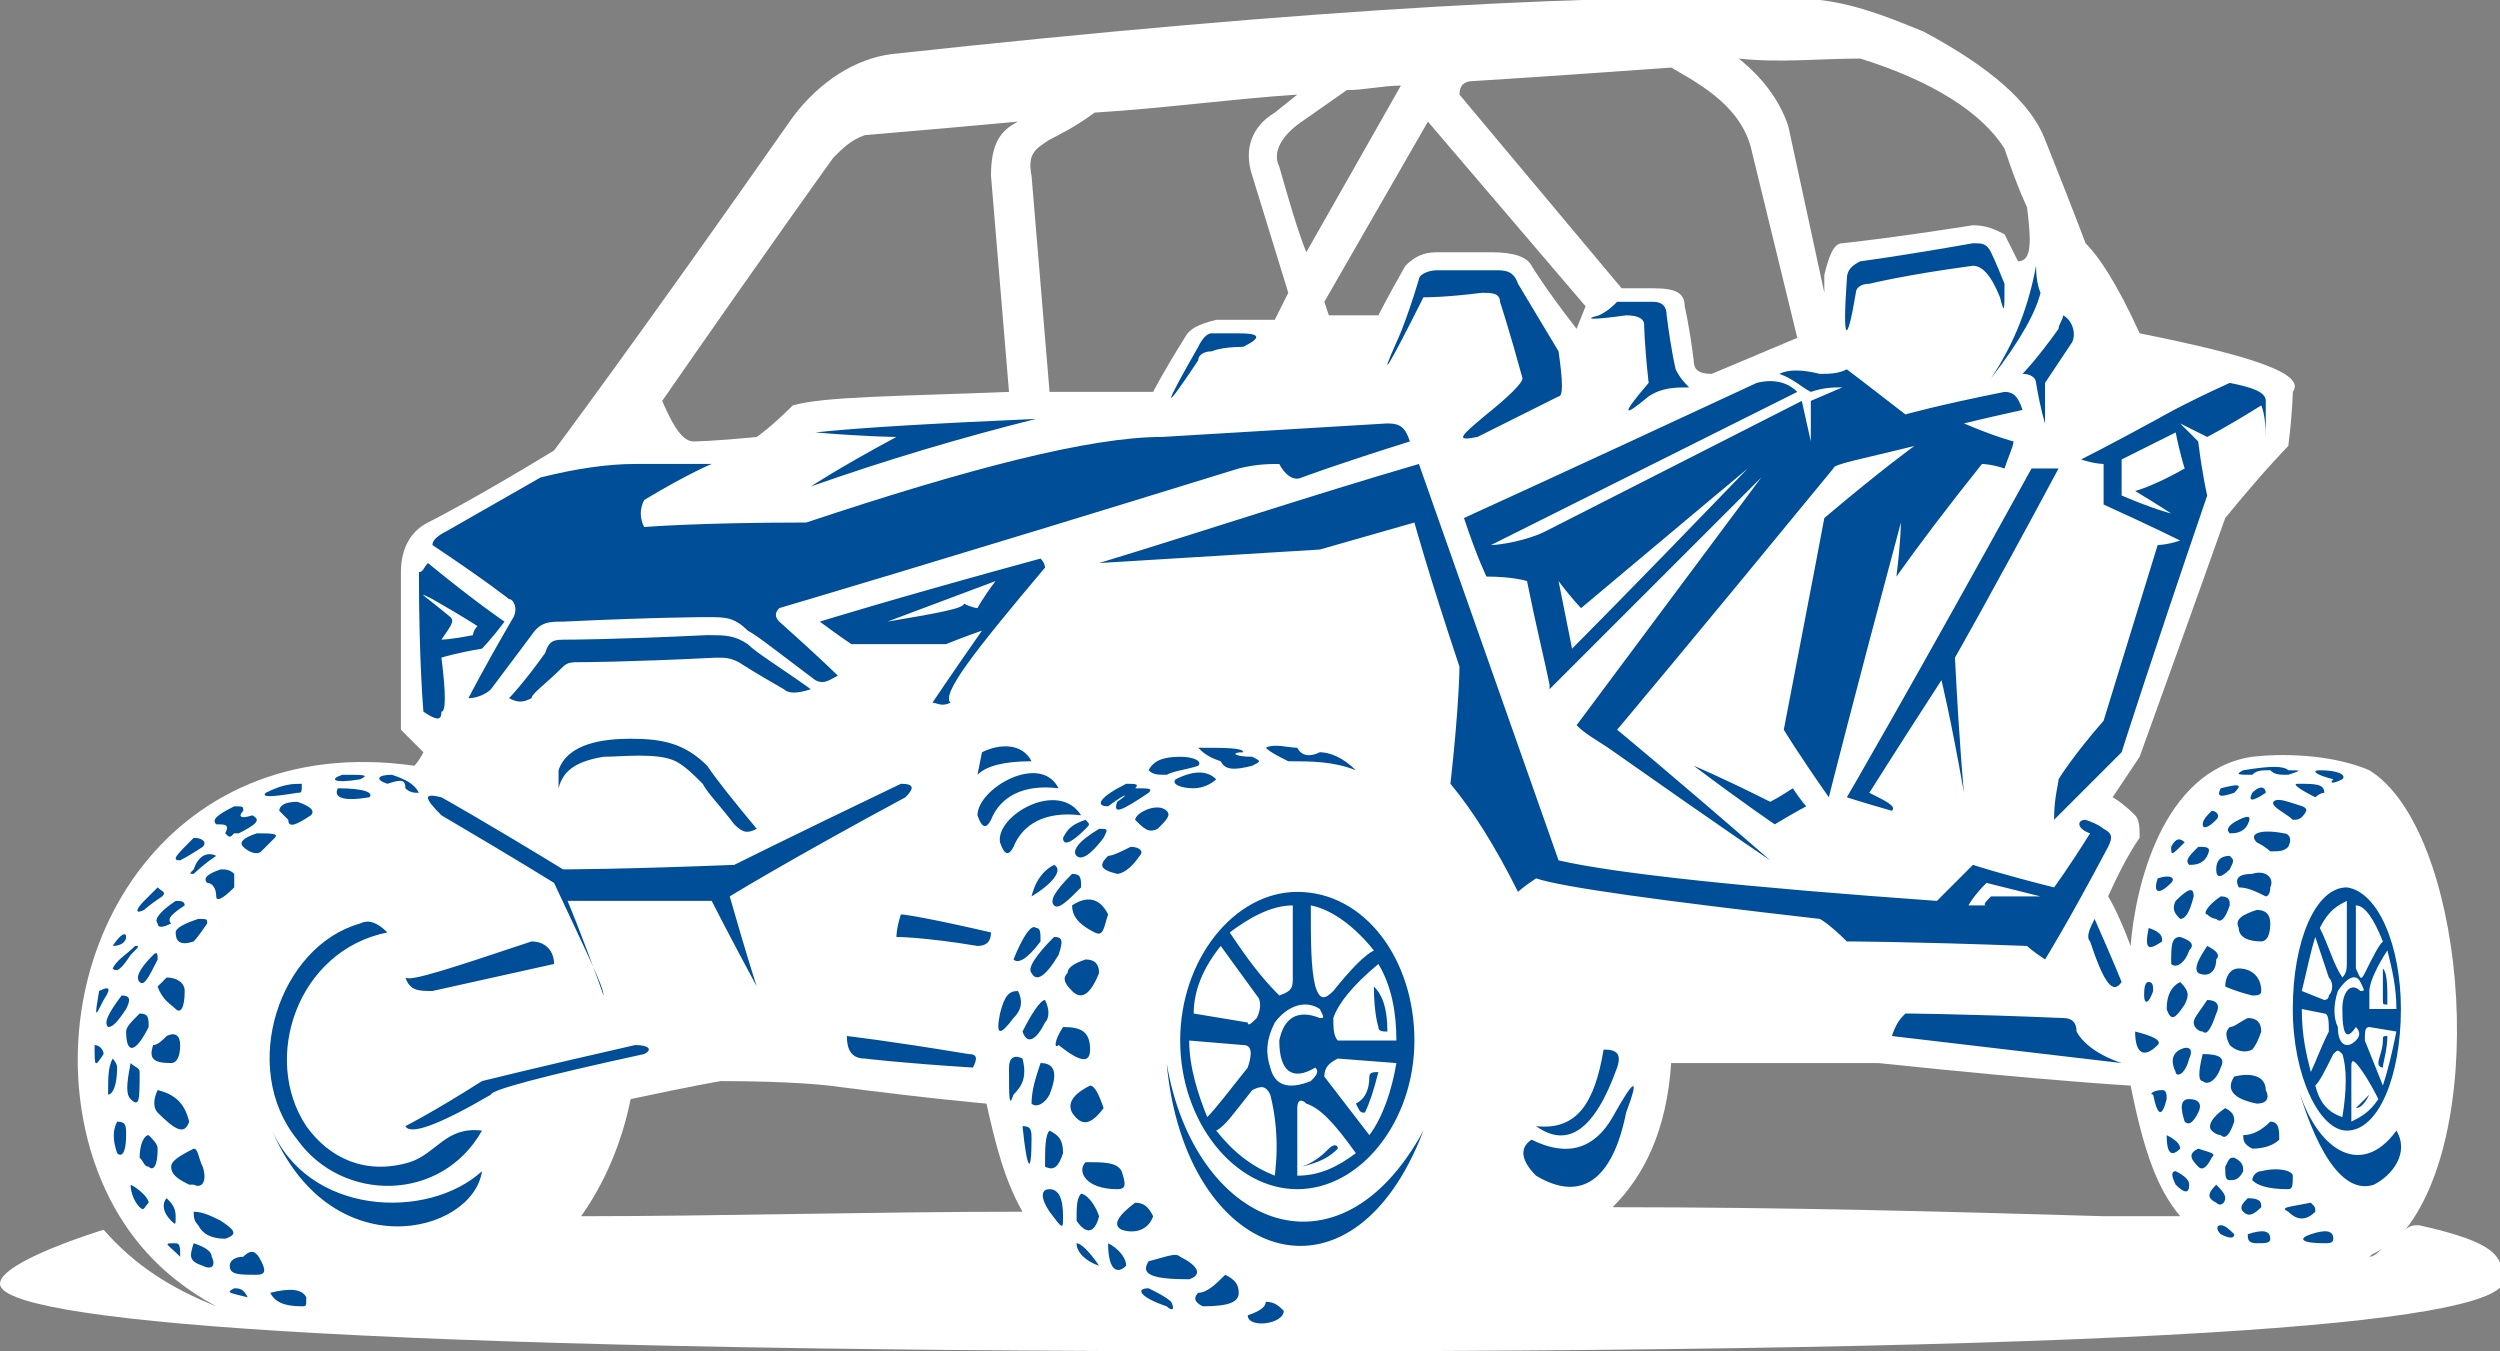 <?xml version="1.0" encoding="utf-8"?>
<!-- Generator: Adobe Illustrator 25.2.0, SVG Export Plug-In . SVG Version: 6.00 Build 0)  -->
<svg version="1.1" id="Layer_1" xmlns="http://www.w3.org/2000/svg" xmlns:xlink="http://www.w3.org/1999/xlink" x="0px" y="0px"
	 viewBox="0 0 55.5 30" style="enable-background:new 0 0 55.5 30;" xml:space="preserve">
<rect x="0" y="0" width="55.5" height="30" fill="#808080" stroke="none"/>
<style type="text/css">
	.st0{fill-rule:evenodd;clip-rule:evenodd;fill:#FFFFFF;}
	.st1{fill-rule:evenodd;clip-rule:evenodd;fill:#004E97;}
</style>
<path class="st0" d="M53.7,27.2c-0.1,0-0.2,0-0.3,0.1c1.9-2.4,1.3-8.9-0.8-10.2c-0.7-0.3-1.7-0.4-2.6-0.3c-2,0.3-2.6,2.9-2.7,4.2
	c-0.3-0.8-0.5-1.1-0.5-1.1c0.4-0.9,0.7-1.3,0.7-1.3c0-0.2,0-0.4-0.1-0.5c-0.3-0.3-0.5-0.4-0.5-0.4c0.4-0.6,0.6-0.9,0.6-0.9
	c1.3-3.6,1.9-5.3,1.9-5.3c0.9-1.1,1.4-1.6,1.4-1.6c0.1-0.8,0.1-1.2,0.1-1.2c0.3-0.4-0.9-0.8-3.4-1.3c-0.5-1.1-0.9-1.7-1.2-2
	c0,0-0.3-0.8-0.9-2.3c-0.3-0.8-1.2-1.6-2.7-2.4c-0.5-0.2-1.4-0.6-2.3-0.7C35.9-0.2,29,0.2,19.8,1.2c-0.8,0.1-1.6,0.6-2.2,1.4
	c-3.5,5-5.3,7.4-5.3,7.4c-1.8,1.1-2.8,1.6-2.8,1.6c-0.4,0.2-0.6,0.6-0.6,1.1c0,2.3,0,3.5,0,3.5c0.3,0.3,0.5,0.5,0.5,0.5
	C9.3,16.9,9.2,17,9.2,17l0,0l0,0c-5.6-0.8-8.4,4.3-7.2,8.5c0.5,1.7,1.5,2.8,2.8,3.5l0,0c-1-0.4-1.8-0.9-2.5-1.7c0,0-2.3,0.7-2.3,1.2
	C0,29.3,7.3,30,28.2,30s27.4-0.7,27.4-1.6C55.5,27.9,55.5,27.6,53.7,27.2z M41.3,1.3c1.6,0.5,2.7,1.2,3.2,2C44.8,4.2,45,4.6,45,4.6
	c0.1,0.8,0.1,1.2-0.2,1.2c-0.2-0.4-0.3-0.6-0.3-0.6C44.3,5.1,44.1,5,43.8,5c-1.9,0.3-2.9,0.4-2.9,0.4c-0.2,0-0.3,0.3-0.4,0.7v0.4
	l-0.8-3.7c-0.2-0.6-0.6-1.1-1.1-1.5C39.5,1.4,40.4,1.3,41.3,1.3z M32.7,1.8c1.6-0.1,3-0.2,4.4-0.3c0.7,0.4,1.6,0.9,1.8,1.9l1,4.1
	L38,8.3c-0.3,0-0.4-0.1-0.4-0.3c-0.1-0.8-0.2-1.2-0.2-1.2c0-0.3-0.2-0.4-0.7-0.4H36l-3.6-4.3C32.4,1.9,32.5,1.8,32.7,1.8z M35.2,6.8
	L35,7.3c-0.7-0.9-1-1.4-1-1.4c-0.1-0.2-0.4-0.3-0.9-0.3c-0.8,0-1.2,0-1.2,0c-0.3,0-0.5,0.1-0.7,0.3C30.8,6.6,30.6,7,30.6,7h-1.1
	l-0.1-0.3l2.3-4L35.2,6.8z M29.9,2c0.4,0,0.8-0.1,1.2-0.1L29,5.6c-0.2-0.5-0.4-1.2-0.6-1.9c-0.2-0.4,0.2-0.8,0.5-1L29.9,2z
	 M23.3,3.1c0.2-0.1,0.6-0.3,1-0.6c1.6-0.1,3-0.3,4.5-0.4l-0.5,0.4c-0.5,0.3-0.7,0.8-0.5,1.4l0.8,2.6l-0.3,0.6H27
	c-0.4,0.1-0.6,0.2-0.7,0.4c-0.5,0.8-0.7,1.2-0.7,1.2c-0.8,0-1.6,0-2.3,0l-0.4-4.8C22.8,3.4,23,3.3,23.3,3.1z M18.5,3.5
	c0.2-0.2,0.4-0.4,0.7-0.5c1.2-0.1,2.3-0.2,3.4-0.3C22.2,2.9,22,3.2,22,3.9l0.4,4.8c-2.5,0.1-4.1,0.1-4.8,0.3
	c-0.5,0.5-0.8,0.7-0.8,0.7c-1,0.1-1.4,0.1-1.4,0.1c-0.2,0-0.4-0.2-0.7-0.9C17.2,5.3,18.5,3.5,18.5,3.5z M16,24
	c1.6,0,2.4,0.1,2.4,0.1c2.3,0.3,3.5,0.4,3.5,0.4c0.2,0.9,0.4,1.7,0.8,2.4c-3.4,0-6.7,0.1-9.8,0.1c0.5-0.7,0.9-1.6,1.1-2.6
	C15.4,24.1,16,24,16,24z M35.8,26.8c0.7-0.7,1.2-1.7,1.3-3.2c3.1,0,4.6,0,4.6,0c3.8,0.4,5.6,0.5,5.6,0.5c0.3,1.5,0.6,2.3,1.1,2.9
	l-1.7,0C43.3,26.9,39.7,26.8,35.8,26.8z M52.6,27.9c0.1-0.1,0.2-0.1,0.3-0.2C52.8,27.8,52.7,27.9,52.6,27.9L52.6,27.9z"/>
<path class="st1" d="M45.7,7.3c-0.5,0.7-0.8,1-0.8,1c0.2,0,0.3,0.1,0.3,0.2c0.1,0.6,0.2,0.9,0.2,0.9c0-0.6,0-0.9,0-0.9
	C45.8,7.9,46,7.6,46,7.6c0.1-0.2,0-0.5-0.2-0.6C45.8,7.1,45.7,7.2,45.7,7.3z M34.6,12.9c0,0,0.1,0.5,0.3,1.5c0,0,1.3-1.3,3.9-4
	c0,0-1.2,1-3.7,3.1C35.1,13.5,34.9,13.3,34.6,12.9z M42.5,9.9c0,0-0.7,0.5-2,1.6c0,0-0.3,1.6-0.9,4.7c0,0,0.3,0.5,1,1.5
	c0,0,0.5-2,1.6-6.1c0,0,0,0.4-0.1,1.2c0.5-0.7,1.1-1.5,1.9-2.5c0,0,0.2,0,0.5,0.1c0.1-0.3,0.2-0.5,0.2-0.6c0,0-0.4-0.1-1.1-0.4
	c0,0,0.4-0.1,1.3-0.3c-0.1-0.3-0.2-0.4-0.4-0.4C43,9,42.3,9.2,42.3,9.2c-0.9-0.7-1.3-1-1.3-1c-0.2,0.1-0.4,0.1-0.6,0.1
	c-0.4-0.1-0.7-0.1-0.9,0c0.3,0.1,0.5,0.3,0.7,0.4c0.3-0.1,0.5-0.1,0.7-0.1l-0.7,0.3V9c0,0.6,0,0.8,0,0.8L40,8.9l-5.7,2.9
	c-0.4,0.2-1,0.3-1.2,0.3l6.8-3.4c-0.2-0.2-0.5-0.3-0.9-0.2c-4.3,2-6.5,3-6.5,3c0.3,0.9,0.5,1.3,0.5,1.3c0.6,0,0.9,0.1,0.9,0.1
	c0.2,1,0.4,1.8,0.5,2.3v0.1l4.7-4.7L35,16.1c0.2,0.2,0.4,0.3,0.7,0.5c2.7,1.9,3.6,2.5,3.6,2.5c-2.3-2-3.4-2.9-3.4-2.9
	s1.6-1.9,4.8-5.8C40.7,10.3,41.3,10.2,42.5,9.9z M39.3,17.8c-1.2-0.6-1.7-0.8-1.7-0.8c1.2,0.9,1.8,1.3,1.8,1.3
	c0.5-0.3,0.7-0.4,0.7-0.4s-0.1-0.1-0.3-0.4C39.5,17.7,39.3,17.8,39.3,17.8z M48.5,10.4c0,0-0.1-0.3-0.2-0.8
	c-0.8,0.4-1.2,0.6-1.2,0.6c0,0.5,0,0.8,0,0.8c0.7,0.3,1.1,0.4,1.1,0.4s-0.3-0.2-0.8-0.5C47.4,10.9,47.8,10.8,48.5,10.4z M46.7,16
	c0,0,0.4-1.3,1.2-3.9c0,0,0.2,0,0.5-0.1c0,0-0.6-0.3-1.7-0.8c0,0,0-0.3,0-0.9c0,0-0.2,0-0.5-0.1c0,0,0.6-0.3,1.7-0.9
	c0,0,0.5-0.3,1.6-0.8c0.5,0.1,0.8,0.2,0.8,0.4c0,0.6,0,0.8,0,0.8c0-0.5-0.1-0.7-0.1-0.7C49.4,9.5,49,9.7,49,9.7
	c-0.4-0.2-0.6-0.3-0.6-0.3c0.3,0.3,0.4,0.4,0.4,0.4C48.9,10.6,49,11,49,11c-1.3,3.8-1.9,5.7-1.9,5.7c-1,1-1.5,1.5-1.5,1.5
	c0-0.5,0.1-0.8,0.1-0.9C45.7,17.3,46,16.8,46.7,16z M41.5,17.6c0,0,0.5-0.8,1.6-2.5c0,0,0.2,0.8,0.5,2.5c0,0-0.1-1-0.2-3
	c0,0,0.8-1.4,2.3-4.2c-0.4,0-0.6,0-0.6,0c-2.7,4.9-4.1,7.3-4.1,7.3s0.3,0.1,1,0.3C42.1,17.9,41.9,17.8,41.5,17.6z M44.2,19.9
	c0,0,0.4,0,1.1,0c0,0-0.4-0.1-1.2-0.3c-0.3,0.3-0.4,0.5-0.4,0.5s0.1,0,0.4,0C44,20.1,44.1,20,44.2,19.9z M31.5,10.3l3.1,8.8
	c1.3,0.3,4.2,0.6,8.4,0.9c0,0,0.3-0.3,0.8-0.8c0,0,0.6,0.2,1.8,0.5c0,0,0.3-0.4,0.8-1.2c-0.3-0.1-0.3-0.3-0.1-0.3
	c0.3,0.1,0.4,0.2,0.4,0.2c0.2,0.1,0.2,0.2,0.1,0.4c-0.9,1.7-1.4,2.5-1.4,2.5C45.1,21.1,45,21,45,21c-2.7-0.1-4-0.1-4-0.1
	c-0.4-0.4-0.6-0.5-0.6-0.5c-3.5-0.4-5.7-0.7-6.3-0.9c-0.3,0.2-0.4,0.3-0.4,0.3c-0.5-1-1-1.8-1.5-2.4c0.2-1.8,0.2-2.6,0.2-2.6
	c-0.7-2.1-1-3.2-1-3.2c-1.4,0.4-2.1,0.6-2.1,0.6c-3.3,0.2-4.9,0.3-4.9,0.3C26.7,11.8,29.1,11,31.5,10.3z M16.6,14
	c0.2,0.1,0.7,0.5,1.5,1.1c0.2,0.1,0.3,0,0.5-0.1c0,0-0.4-0.4-1.3-1.2c-0.1-0.1-0.1-0.2,0-0.3c0,0,3.4-1,10.2-3.1
	c0.4-0.1,0.7-0.1,0.9-0.1c0.1,0.2,0.3,0.4,0.5,0.3c0,0,0.8-0.3,2.4-0.8c-0.1-0.3-0.2-0.4-0.5-0.4c-3.3,0.2-5,0.3-5,0.3
	c-1.6,0-4.3,0.7-7.9,1.9c-2.4,0-3.6,0.1-3.6,0.1c-0.1-0.2-0.1-0.4,0-0.6c1-0.6,1.5-0.8,1.5-0.8c-1.3,0-1.8,0-1.7,0
	c-0.6,0-1.3,0.1-2.1,0.3c-1.4,0.8-2.1,1.2-2.1,1.2c-0.2,0.1-0.3,0.2-0.3,0.3c1.2,0.8,1.7,1.2,1.7,1.2c0.1,0,0.2,0.2,0.1,0.4
	c-0.7,1.2-1,1.8-1,1.8c0.2,0,0.4-0.1,0.5-0.2c0.6-0.8,0.9-1.2,0.9-1.2c0.2-0.3,0.4-0.3,0.7-0.3c2.1-0.1,3.2-0.1,3.2-0.1
	C16.1,13.7,16.3,13.7,16.6,14z M23.2,12.6c0,0,0-0.1-0.1-0.2c-3.3,0.9-4.9,1.4-4.9,1.4c0.4,0.3,0.7,0.5,0.7,0.5c1.4,0,2.1,0,2.1,0
	c0.5-0.2,0.8-0.3,0.8-0.3c-0.7,1-1.1,1.6-1.1,1.6c0.1,0,0.2,0.1,0.4,0C20.9,15.4,21.6,14.5,23.2,12.6z M19.7,13.8
	c0,0,0.8-0.3,2.4-0.9c-0.3,0.4-0.4,0.6-0.4,0.6s-0.1,0-0.3-0.1C21.4,13.5,20.9,13.6,19.7,13.8z M9.8,14.2c0,0,0.2,0,0.7-0.1
	c0,0,0-0.1,0.1-0.2c0,0-0.3-0.2-1-0.6c-0.4-0.2-0.2-0.1,0.4,0.4C10.1,13.8,10,13.9,9.8,14.2z M9.8,14.6c0,0,0.3-0.1,0.9-0.2
	c0,0,0.2-0.2,0.5-0.6c0,0-0.6-0.4-1.7-1.3c-0.1,0.1-0.1,0.2-0.2,0.2c0,2,0.1,3.1,0.1,3.1c0.3,0.2,0.4,0.2,0.4,0
	C9.9,15.8,9.9,15.4,9.8,14.6z M12.5,14.8c0.1-0.1,0.2-0.1,0.4-0.1c0,0,1,0,3-0.1c0.2,0,0.3,0,0.5,0.1c0,0,0.3,0.2,1,0.6
	c0.1,0.1,0.3,0.1,0.6,0c-0.7-0.5-1.2-0.8-1.4-1c-0.3-0.2-0.5-0.2-0.9-0.2c-2.1,0.1-3.1,0.1-3.1,0.1c-0.3,0-0.4,0-0.5,0.3
	c-0.5,0.7-0.8,1-0.8,1c0.2,0.1,0.3,0.1,0.5,0C11.8,15.4,12.1,15.2,12.5,14.8z M12.4,17.1c0.2-0.6,1-0.7,1.6-0.7
	c0.7,0,1.2,0.1,1.7,0.6c0.2,0.3,0.6,0.8,1.1,1.4c-0.2,0.1-0.3,0.1-0.5-0.1c-0.3-0.4-0.6-0.7-0.7-0.9c-0.2-0.2-0.4-0.4-0.6-0.5
	c-0.4-0.2-1.2-0.1-1.6-0.1c-0.6,0.1-0.9,0.3-1,0.7C12.4,17.5,12.4,17.3,12.4,17.1z M12.3,19.6c0,0-0.8-0.5-2.5-1.5
	c-0.4-0.4-0.4-0.5,0-0.4c0,0,0.9,0.5,2.7,1.6c0,0,1.3,0,3.8-0.1c0,0,1.2-0.6,3.7-1.8c0.3,0,0.3,0.1,0.1,0.3
	c-2.6,1.4-3.9,2.2-3.9,2.2c0.4,1.4,0.6,2,0.6,2c-0.7-1.3-1-1.9-1-1.9c-2.1,0-3.2,0-3.2,0s0.3,0.7,0.8,2.1
	C13.4,21.9,13,21.1,12.3,19.6z M22,20.7c0,0.2-0.1,0.3-0.3,0.3c-1.2-0.2-1.8-0.2-1.8-0.2s0-0.2,0.1-0.5C20.1,20.3,20.7,20.4,22,20.7
	z M21.6,23.7c0.1-0.2,0.1-0.3-0.1-0.3c-1.8-0.3-2.7-0.4-2.7-0.4c0,0.3,0.1,0.5,0.4,0.5C19.2,23.5,20,23.6,21.6,23.7z M11.8,20.9
	c0.3,0,0.5,0.2,0.5,0.5C10.5,21.8,9.6,22,9.6,22c-0.3,0-0.5,0-0.6-0.3C9.1,21.8,10,21.5,11.8,20.9z M14.3,23.4
	c0.2-0.1,0.1-0.2-0.2-0.2c-2.2,0.5-3.4,0.8-3.4,0.8C9.6,24.7,9,25,9,25c0.1,0.2,0.7,0,1.9-0.7C10.9,24.2,12,23.9,14.3,23.4z
	 M23.5,17.5c-0.8-0.1-1.3,0.2-1.5,0.7c-0.1,0.2-0.2,0.2-0.3-0.1C21.7,17.5,23.1,16.7,23.5,17.5z M21.8,16.7c0.4-0.2,0.9-0.2,1.1,0.2
	c-0.6,0-1,0.1-1.2,0.3L21.8,16.7z M24,18.1c-0.8-0.1-1.3,0.2-1.5,0.7c-0.1,0.2-0.2,0.2-0.3-0.1C22.1,18.1,23.5,17.3,24,18.1z
	 M35.6,23.3c0.3,0,0.4,0.1,0.3,0.4c-0.5,1.4-1.1,1.8-1.8,1.3C35,25.1,35.4,24.5,35.6,23.3z M52.9,24.1l-0.4-1c0-0.2,0-0.3,0.1-0.3
	l0.6,0.1C53.1,23.4,53,23.8,52.9,24.1z M53.2,22.4C53.2,22.5,53.2,22.5,53.2,22.4h-0.6c0-0.1,0-0.2,0-0.4c0-0.2,0.2-0.6,0.4-0.9
	C53.1,21.5,53.2,21.9,53.2,22.4z M52.9,20.9c-0.1,0.1-0.2,0.3-0.4,0.7c-0.1,0.2-0.1,0.1-0.2-0.1c0-0.3,0-0.8,0-1.4
	C52.5,20.1,52.7,20.4,52.9,20.9z M52.1,20v1.3c0,0.2,0,0.3-0.1,0.4c-0.2-0.3-0.3-0.7-0.5-1.1C51.7,20.2,51.9,20.1,52.1,20z
	 M51.4,20.8l0.3,0.9c0.1,0.1,0.1,0.3,0,0.4c0,0.1-0.1,0.1-0.1,0.1L51.1,22C51.2,21.6,51.3,21.1,51.4,20.8z M51.1,22.4L51.1,22.4
	l0.5,0.1c0.1,0,0.1,0.2,0.1,0.4c-0.2,0.4-0.3,0.7-0.4,0.9C51.2,23.4,51.1,23,51.1,22.4z M51.4,24.1c0.1-0.1,0.2-0.3,0.4-0.7
	c0.1-0.1,0.1-0.1,0.2,0c0.1,0.3,0.1,0.8,0,1.4C51.7,24.7,51.5,24.5,51.4,24.1z M52.2,24.9c0-0.2,0-0.6,0-1.2c0-0.1,0-0.2,0.1-0.1
	s0.3,0.4,0.5,0.8C52.6,24.7,52.4,24.8,52.2,24.9z M52.3,23.1c0.1-0.1,0.1-0.2,0-0.3C52.1,23.1,52,23,52,22.4c0-0.4,0.2-0.6,0.4-0.4
	c0.1,0,0.1,0,0-0.2s-0.3-0.1-0.5,0.2c-0.1,0.3-0.1,0.6,0,0.8C51.9,23.2,52.1,23.3,52.3,23.1z M53.3,22.4c0,1.5-0.5,2.7-1.2,2.7
	c-0.6,0-1.2-1.2-1.2-2.7s0.5-2.7,1.2-2.7C52.8,19.8,53.3,21,53.3,22.4z M52.9,23.1c0-0.1,0-0.1,0.1-0.1c0,0.3-0.1,0.6-0.1,0.7
	c0,0-0.1,0-0.1-0.1C52.8,23.5,52.9,23.3,52.9,23.1z M52.6,24.3c-0.1,0.2-0.2,0.3-0.3,0.3C52.4,24.5,52.5,24.4,52.6,24.3
	C52.5,24.2,52.6,24.3,52.6,24.3z M52.9,21.5c0.1,0.1,0.1,0.4,0.1,0.8c-0.1,0-0.1,0-0.1-0.1C52.9,22.2,52.9,22,52.9,21.5z M46.5,20.4
	c0.4,0.9,0.6,1.4,0.6,1.4c-0.2,0.3-0.4,0-0.7-0.9C46.3,20.8,46.4,20.6,46.5,20.4z M45.8,22.6c0.2,0,0.3,0.1,0.3,0.3
	c0.1,0.2,0.4,0.5,1,0.7c0,0-1.7-0.2-5.1-0.6c0.1-0.3,0.2-0.4,0.3-0.5C42.2,22.5,43.4,22.5,45.8,22.6z M45.2,5.9
	c-0.2,1.1-0.6,1.9-1,2.5c0.7-0.9,1-1.5,1.1-1.9C45.3,6.5,45.2,6.3,45.2,5.9z M41.3,5.8c0,0,0.8-0.1,2.5-0.4c0.2,0,0.3,0,0.4,0.2
	c0,0,0.1,0.2,0.3,0.7c0,0.6,0,0.7-0.1,0.3c-0.2-0.5-0.4-0.7-0.6-0.7c-1.5,0.2-2.3,0.4-2.3,0.4c-0.2,0-0.3,0.1-0.3,0.2
	C41,7.7,40.9,7.6,41,6.2C41,6,41.1,5.9,41.3,5.8z M36.5,7.2c0,0,0,0.4,0.1,1.3c-0.6,0.7-0.6,0.8,0,0.3c0.3-0.2,0.6-0.2,0.9-0.2
	c-0.1-0.1-0.2-0.2-0.3-0.4c0,0-0.1-0.4-0.2-1.2c0-0.2-0.1-0.3-0.3-0.3c0,0-0.3,0-0.8,0c-0.1,0.1-0.2,0.2-0.4,0.3
	c-0.4,0.1-0.1,0.1,0.6,0C36.4,7,36.5,7.1,36.5,7.2z M32.9,6.5c0.2,0,0.4,0,0.4,0.2c0,0,0.2,0.6,0.5,1.7c0,0.1-0.3,0.4-0.8,0.8
	c-0.6,0.5-0.7,0.6-0.2,0.5c0,0,0.6-0.3,1.8-0.9c0.1,0,0.1-0.3,0-1c0,0-0.3-0.5-0.9-1.5C33.6,6,33.4,6,33.2,6c-0.8,0-1.3,0-1.3,0
	c-0.2,0-0.4,0.1-0.4,0.2c-0.3,1-0.5,1.4-0.5,1.4c-0.4,0.9-0.2,0.6,0.6-1C31.7,6.6,32.1,6.6,32.9,6.5z M26.9,7.4c0,0,0.2,0,0.6,0
	c0.5,0,0.5,0.1,0.1,0.3c-0.5,0-0.7,0.1-0.7,0.1c-0.2,0-0.3,0.1-0.3,0.2c-0.8,1.2-0.8,1.1,0-0.3C26.7,7.5,26.8,7.4,26.9,7.4z
	 M18.1,9.6C19,9.5,20.7,9.4,23,9.3c-1.6,0.4-3.3,0.9-5,1.5c0,0,0.6-0.4,1.9-1.1C19.9,9.7,19.3,9.7,18.1,9.6z M6.8,25
	c0.5,0.7,1.3,1.1,2.3,0.8c0.6-0.2,0.8-0.8,1.6-0.7c-0.9,1.6-3.1,1.6-4.1,0.2C5.3,23.7,6.2,21,8,20.5c0.2-0.1,0.4,0,0.6,0.2
	C6.6,21.1,5.8,23.5,6.8,25z M23.1,20.9c-0.3,0.4-0.5,0.5-0.6,0.4c0.2-0.5,0.4-0.8,0.5-0.7C23.1,20.6,23.1,20.7,23.1,20.9z
	 M24.4,21.6c0-0.2-0.1-0.3-0.3-0.3c-0.3,0.1-0.4,0.2-0.4,0.3c-0.1,0.1-0.1,0.2,0.1,0.4C24,22.2,24.2,22.1,24.4,21.6z M23.6,22.8
	c0.4,0,0.6,0.1,0.6,0.5c0,0.3-0.2,0.3-0.7-0.1C23.4,23.3,23.4,23.1,23.6,22.8z M23.2,22.2c-0.1,0-0.3,0.3-0.5,0.7
	c0.1,0.3,0.3,0.2,0.5-0.2C23.3,22.6,23.3,22.4,23.2,22.2z M22.6,22c-0.2,0-0.3,0.1-0.4,0.5c-0.1,0.5,0,0.5,0.3,0.1
	C22.7,22.4,22.7,22.2,22.6,22z M24.2,24.1c-0.4,0.2-0.5,0.4-0.4,0.6c0.2,0.3,0.4,0.3,0.7-0.1C24.4,24.3,24.3,24.1,24.2,24.1z
	 M23.3,24.3c-0.1,0.2-0.3,0.3-0.4,0.2c0-0.3,0.1-0.6,0.2-0.9C23.4,23.6,23.5,23.8,23.3,24.3z M22.7,23.5c0.1,0.4,0,0.6-0.2,0.8
	c-0.1,0.3-0.1,0.1-0.1-0.6C22.4,23.5,22.5,23.4,22.7,23.5z M23.3,25.1c-0.1,0.1-0.1,0.4-0.1,0.8c0.2,0.1,0.3,0,0.4-0.3
	C23.6,25.3,23.5,25.2,23.3,25.1z M22.7,25c0.1,1,0.2,1.1,0.2,0.3C22.9,25.1,22.9,25,22.7,25z M24.8,26.4c0.2,0,0.2-0.1,0.1-0.4
	c-0.1-0.2-0.4-0.2-0.8-0.2C23.9,26,24.1,26.4,24.8,26.4z M25.2,26.7c0.2,0,0.3,0.1,0.4,0.3c-0.1,0.3-0.4,0.4-0.7,0.3
	C24.7,27.2,24.8,27,25.2,26.7z M24,26.5c-0.1,0.1-0.1,0.3-0.1,0.6c0.2,0.3,0.4,0.3,0.5-0.1C24.3,26.7,24.1,26.5,24,26.5z M23.3,26.4
	c0.2,0,0.3,0.2,0.3,0.6c0,0.3,0,0.3-0.3-0.1C23.1,26.6,23.1,26.4,23.3,26.4z M25,28.1c-0.2,0.2-0.4,0.1-0.4-0.5
	C24.8,27.7,25,27.9,25,28.1z M24.4,28.1c-0.3-0.1-0.5-0.3-0.5-0.5C24,27.6,24.2,27.8,24.4,28.1z M26.2,27.9c-0.1-0.1-0.3,0-0.7,0.1
	c-0.2,0.3,0.1,0.4,0.9,0.4C26.7,28.3,26.6,28.1,26.2,27.9z M26,28.9c-0.1-0.1-0.3-0.2-0.5-0.3c-0.3,0-0.2,0.2,0.4,0.4
	C26,29.1,26.1,29.1,26,28.9z M26.6,28.7c0.2,0,0.4-0.2,0.6-0.4c0.2,0.1,0.3,0.2,0.3,0.4c0,0.2-0.2,0.3-0.8,0.3
	C26.5,28.9,26.5,28.8,26.6,28.7z M28.1,28.9c0,0.1-0.1,0.2-0.4,0.3c0,0.3,0.8,0.2,0.8-0.1C28.4,29,28.3,28.9,28.1,28.9z M28.8,16.6
	c0.1,0.2,0.3,0.2,0.5,0.1c0.2,0,0.5,0.1,0.8,0.4c-0.5-0.2-1-0.2-1.5-0.2c-0.2-0.1-0.4-0.2-0.5-0.3C28.3,16.5,28.6,16.6,28.8,16.6z
	 M27.8,17c0.2-0.1,0.2-0.1,0-0.2c-0.4,0-0.5-0.1-0.2-0.1c0-0.1-0.4-0.1-1-0.1c0.1,0.1,0.2,0.2,0.5,0.3C27.2,17.1,27.4,17.1,27.8,17z
	 M26.6,17c0.1-0.1-0.1-0.2-0.4-0.2c-0.4,0-0.6,0.1-0.7,0.3c0.1,0.1,0.2,0.1,0.4,0.1C26.1,17.1,26.3,17.1,26.6,17z M27,17.3
	c-0.2-0.2-0.5-0.2-0.9,0c-0.1,0.1,0.1,0.2,0.4,0.2C26.7,17.5,26.9,17.4,27,17.3z M24.8,17.8c-0.1,0.3,0.1,0.2,0.7-0.2
	c0.1-0.1,0-0.1-0.3-0.1c0.1-0.1,0-0.1-0.2-0.1c-0.6,0.3-0.7,0.5-0.4,0.5C25,17.6,25.1,17.6,24.8,17.8z M25.2,18.2c0,0,0-0.1,0.2-0.2
	s0.4-0.1,0.5,0s0,0.2-0.2,0.4C25.5,18.5,25.4,18.4,25.2,18.2z M25.3,19c0.1-0.1,0-0.2-0.2-0.2c-0.2,0.1-0.4,0.2-0.5,0.2
	c-0.2,0.2-0.2,0.3,0.2,0.4C24.9,19.4,25.1,19.3,25.3,19z M24.4,18.4c-0.5,0.3-0.6,0.5-0.5,0.6s0.3,0,0.6-0.4
	C24.6,18.4,24.6,18.4,24.4,18.4z M24.1,18.2c-0.3,0.1-0.4,0.2-0.5,0.4c0,0.2,0.2,0.1,0.5-0.2C24.2,18.3,24.2,18.3,24.1,18.2z
	 M23.8,19.4c-0.4,0.4-0.5,0.6-0.4,0.7s0.3-0.1,0.6-0.4C24,19.5,24,19.4,23.8,19.4z M24.6,20.3c-0.2-0.4-0.5-0.4-0.8-0.2
	c0,0.2,0.1,0.4,0.5,0.6C24.5,20.8,24.5,20.6,24.6,20.3z M22.9,19.9c0.5-0.3,0.7-0.6,0.5-0.7C23.2,19.3,23,19.5,22.9,19.9z
	 M23.4,20.8c-0.4,0.4-0.6,0.7-0.5,0.8c0.1,0.2,0.3,0.1,0.6-0.4C23.6,20.9,23.6,20.8,23.4,20.8z M34.1,26.1c-0.3-0.3-0.4-0.6-0.1-0.8
	c0.8,0.4,1.4,0.2,1.8-0.5c0.5-0.9,0.6-0.9,0.3-0.1C35.8,26.2,35.1,26.7,34.1,26.1z M30.4,25.2l-1-1.3c0-0.2,0.1-0.3,0.3-0.4l1.3,0.1
	C30.9,24.2,30.7,24.8,30.4,25.2z M31,23.1L31,23.1h-1.3c-0.1-0.1-0.1-0.3-0.1-0.5c0.1-0.3,0.4-0.7,1-1.2C30.9,21.9,31,22.5,31,23.1z
	 M30.5,21.1c-0.2,0.1-0.5,0.4-0.9,0.9c-0.2,0.2-0.3,0.2-0.4-0.1c-0.1-0.4-0.1-1-0.1-1.8C29.6,20.2,30.1,20.6,30.5,21.1z M28.7,20.1
	v1.6c0,0.2,0,0.3-0.3,0.4c-0.4-0.4-0.7-0.8-1.1-1.4C27.7,20.4,28.2,20.1,28.7,20.1z M27.1,21l0.8,1.1c0.1,0.1,0.1,0.3,0,0.5
	c-0.1,0.1-0.2,0.2-0.2,0.1l-1.2-0.2C26.5,22,26.7,21.5,27.1,21z M26.4,23.1C26.4,23.1,26.4,23,26.4,23.1l1.2,0.1
	c0.2,0,0.2,0.2,0.1,0.5c-0.4,0.5-0.7,0.9-0.9,1.1C26.6,24.3,26.4,23.7,26.4,23.1z M27,25.1c0.2-0.1,0.4-0.4,0.8-0.9
	c0.2-0.1,0.3-0.1,0.4,0.1c0.1,0.4,0.2,1,0.1,1.8C27.8,25.9,27.4,25.6,27,25.1z M28.8,26.1c0-0.3,0-0.8,0-1.5c0-0.2,0.1-0.2,0.2-0.1
	c0.3,0.1,0.6,0.4,1.1,1.1C29.7,25.9,29.3,26.1,28.8,26.1z M29.1,24c0.1-0.1,0.2-0.2,0.1-0.3c-0.5,0.3-0.8,0.1-0.8-0.6
	c0.1-0.5,0.4-0.7,0.9-0.5c0.1,0,0.1,0,0-0.2c-0.3-0.2-0.7-0.1-1,0.3c-0.2,0.4-0.2,0.7-0.1,1C28.3,24.1,28.6,24.2,29.1,24z
	 M31.4,23.1c0,1.8-1.2,3.3-2.6,3.3s-2.6-1.5-2.6-3.3s1.2-3.3,2.6-3.3C30.3,19.8,31.4,21.3,31.4,23.1z M30.4,23.9
	c0-0.1,0.1-0.1,0.2-0.1c-0.1,0.4-0.2,0.7-0.3,0.9c-0.1,0-0.1,0-0.2-0.2C30.3,24.4,30.4,24.2,30.4,23.9z M30.5,21.9
	c0.2,0.2,0.3,0.5,0.3,1c-0.1,0-0.2,0-0.2-0.1C30.6,22.8,30.5,22.5,30.5,21.9z M29.7,25.5c-0.2,0.2-0.4,0.3-0.8,0.4
	c0.3-0.1,0.5-0.3,0.6-0.4C29.6,25.4,29.7,25.4,29.7,25.5z M25.9,23.6c0.4,4.4,4.1,5.7,5.7,1.5C29.7,28.6,26.5,27.2,25.9,23.6z
	 M50.4,17.1c0.1,0.1,0.2,0.1,0.4,0.1c0.3-0.1,0.3-0.1,0-0.1c-0.1-0.1-0.4-0.1-1,0c-0.2,0.1-0.1,0.1,0.2,0.1
	C50.1,17.1,50.2,17.1,50.4,17.1z M51.6,17.6c0-0.2-0.2-0.2-0.6-0.2c-0.1,0,0,0.1,0.4,0.3C51.4,17.7,51.5,17.6,51.6,17.6z M50.8,17.8
	c0.3,0.1,0.4,0.1,0.4,0.2c-0.1,0.2-0.2,0.2-0.3,0.2c-0.1-0.1-0.3-0.2-0.4-0.3C50.4,17.8,50.5,17.7,50.8,17.8z M50.7,18.5
	c0.1,0,0.2,0.1,0.1,0.3c-0.1,0.1-0.2,0.1-0.4,0.1c0,0-0.1-0.1-0.3-0.2C49.9,18.5,50.2,18.4,50.7,18.5z M50.4,19.7
	c0,0.2-0.1,0.2-0.1,0.2c-0.2-0.1-0.4-0.2-0.6-0.2c-0.1-0.2,0-0.3,0.3-0.3C50.3,19.3,50.5,19.5,50.4,19.7z M49.5,19
	c-0.2,0-0.3,0.1-0.3,0.3c0,0.2,0.1,0.2,0.3,0C49.6,19.1,49.6,19.1,49.5,19z M49,19c-0.1,0.2-0.3,0.2-0.4,0.2c-0.1-0.1,0-0.2,0.2-0.4
	C49,18.8,49.1,18.8,49,19z M49.9,18.3c-0.1,0.2-0.3,0.2-0.4,0.2c-0.1-0.1,0-0.2,0.2-0.3C49.9,18.1,50,18.1,49.9,18.3z M49.2,18.2
	c-0.2,0.2-0.3,0.2-0.3,0.1s0.1-0.2,0.2-0.3C49.2,18,49.3,18.1,49.2,18.2z M50,17.6c-0.1,0.2,0,0.2,0.3,0
	C50.3,17.5,50.2,17.4,50,17.6z M49.3,17.5c-0.1,0.2,0,0.2,0.3,0.1C49.8,17.4,49.7,17.4,49.3,17.5z M48.2,18.8c0,0.2,0,0.2,0.3-0.1
	C48.4,18.6,48.3,18.6,48.2,18.8z M47.9,19.5c-0.1,0.3,0,0.4,0.3,0.1C48.3,19.5,48.2,19.4,47.9,19.5z M48.7,19.9
	c0-0.2-0.1-0.2-0.4,0.1c-0.1,0.2,0,0.3,0.1,0.4C48.5,20.4,48.6,20.3,48.7,19.9z M49.3,19.9c0.2,0,0.2,0.1,0.2,0.2
	c-0.1,0.3-0.2,0.4-0.3,0.3c0,0-0.1,0-0.2-0.1C48.9,20.3,49,20.1,49.3,19.9z M50.1,20.2c0.2,0,0.3,0.1,0.3,0.3c0,0.3-0.1,0.4-0.2,0.4
	c-0.3,0-0.5-0.1-0.5-0.3C49.6,20.4,49.8,20.3,50.1,20.2z M50.2,22c0,0.1-0.1,0.1-0.2,0.1c-0.4-0.1-0.6-0.2-0.6-0.2
	c0-0.2,0.1-0.4,0.3-0.4C50,21.5,50.2,21.7,50.2,22z M49.2,21.3c0,0.3-0.2,0.4-0.4,0.3c-0.1-0.1,0-0.3,0.2-0.6
	C49.2,21.1,49.3,21.2,49.2,21.3z M48.6,21.1c-0.1,0.3-0.3,0.4-0.4,0.3c0-0.4,0-0.6,0.2-0.6C48.7,20.9,48.7,21,48.6,21.1z M47.7,20.6
	c-0.1,0.5,0,0.5,0.3,0.3C48,20.8,48,20.7,47.7,20.6z M47.8,22c-0.1,0.3-0.2,0.3-0.2,0.1c0-0.1,0-0.3,0.1-0.3
	C47.8,21.8,47.8,21.9,47.8,22z M48.5,22.3c-0.2,0.3-0.3,0.4-0.4,0.1c0-0.3,0.1-0.5,0.3-0.6C48.6,22,48.6,22.1,48.5,22.3z M49,22.2
	c0.2,0,0.3,0.1,0.2,0.3c-0.1,0.3-0.2,0.5-0.3,0.4c-0.1,0-0.2-0.1-0.2-0.2C48.7,22.6,48.8,22.5,49,22.2z M49.5,22.8
	c0.1,0,0.2-0.1,0.4-0.2c0.2,0,0.3,0.1,0.3,0.3c-0.1,0.3-0.2,0.4-0.2,0.4c-0.2,0.1-0.4,0-0.5-0.1C49.4,23,49.4,22.9,49.5,22.8z
	 M47.4,22.9c0,0.5,0.2,0.6,0.5,0.3C48,23.1,47.8,23,47.4,22.9z M48.6,23.5c-0.1,0.4-0.3,0.4-0.3,0.3c-0.1-0.2-0.1-0.4,0.1-0.5
	C48.6,23.2,48.7,23.3,48.6,23.5z M49.3,23.7C49.2,24,49,24.1,48.9,24c-0.1,0-0.1-0.2,0-0.6C49.3,23.4,49.4,23.5,49.3,23.7z
	 M50.3,24.2c0-0.3-0.3-0.4-0.7-0.3c-0.2,0.3,0,0.5,0.5,0.6C50.3,24.5,50.4,24.4,50.3,24.2z M50.6,25.3c0-0.2,0-0.4-0.2-0.4
	c-0.2,0.2-0.4,0.3-0.6,0.3c0,0.1,0,0.2,0.2,0.3C50.3,25.5,50.5,25.4,50.6,25.3z M49.4,24.6c0.2,0.1,0.2,0.2,0.2,0.3
	c-0.1,0.3-0.2,0.4-0.3,0.3c0,0-0.1,0-0.2-0.1C49,25,49.1,24.8,49.4,24.6z M48.8,24.7c-0.1,0.2-0.2,0.3-0.3,0.2
	c-0.1-0.3-0.1-0.5,0.1-0.5C48.8,24.4,48.9,24.5,48.8,24.7z M48,24.2c0.1,0,0.1,0.1,0.1,0.2c-0.1,0.4-0.2,0.4-0.3-0.1
	C47.7,24.3,47.8,24.2,48,24.2z M48.1,25.2c0,0.4,0.1,0.5,0.3,0.3C48.4,25.4,48.3,25.3,48.1,25.2z M48.6,26.3c0,0.2-0.1,0.2-0.3,0
	c-0.1-0.2-0.1-0.3,0-0.3C48.5,26.1,48.6,26.2,48.6,26.3z M49.1,25.7c-0.1,0.2-0.2,0.3-0.3,0.2c-0.2-0.2-0.2-0.3,0-0.4
	C49.1,25.6,49.2,25.6,49.1,25.7z M49.6,25.7c0.2,0.1,0.2,0.2,0.2,0.3c-0.1,0.2-0.2,0.2-0.3,0.2s-0.1-0.1-0.1-0.3
	C49.5,25.7,49.5,25.7,49.6,25.7z M49.4,26.6c0,0.1-0.1,0.2-0.2,0.1c-0.2-0.1-0.2-0.2,0-0.4C49.3,26.4,49.4,26.5,49.4,26.6z
	 M50.9,26.1c0,0.2,0,0.3-0.1,0.3c-0.5,0-0.7-0.1-0.8-0.2c0-0.1,0.1-0.2,0.2-0.2C50.6,25.9,50.9,26,50.9,26.1z M50.2,26.8
	C50,27,49.9,27,49.8,26.9c-0.1-0.1,0-0.2,0.1-0.3C50.2,26.6,50.2,26.7,50.2,26.8z M51.4,26.9c-0.2,0.2-0.4,0.2-0.6,0
	c-0.2-0.1,0-0.1,0.5-0.2C51.4,26.8,51.4,26.8,51.4,26.9z M51.8,27.5c0-0.2-0.2-0.2-0.5-0.1s-0.2,0.2,0.3,0.2
	C51.7,27.6,51.8,27.6,51.8,27.5z M50.4,27.5c0,0.1-0.1,0.1-0.3,0.1s-0.2-0.1-0.2-0.2C50.2,27.3,50.4,27.3,50.4,27.5z M49.3,27.2
	c-0.1,0-0.1,0.1,0,0.2c0.2,0.1,0.3,0.1,0.3,0C49.5,27.3,49.4,27.2,49.3,27.2z M52,17.3c0.1-0.1-0.1-0.2-0.5-0.2
	c-0.2,0-0.1,0.1,0.3,0.2C51.7,17.4,51.8,17.4,52,17.3z M52.7,26.3c-0.6,0.2-1.2-0.5-1.7-2.2c0.4,1.4,1.4,2.1,2.2,1
	C53.5,25.6,53.1,26.1,52.7,26.3z M7.6,17.2c-0.3,0.1-0.2,0.2,0.4,0.1C8.2,17.2,8.1,17.2,7.6,17.2z M7.5,17.5
	c-0.1,0.2,0.1,0.3,0.7,0.2C8.3,17.6,8.1,17.5,7.5,17.5z M6.9,18.1c-0.3,0.2-0.5,0.3-0.5,0.1c-0.1-0.1-0.1-0.1-0.2-0.2
	c0-0.1,0.1-0.2,0.4-0.2C6.9,17.9,7,18,6.9,18.1z M6.7,17.4c-0.2,0-0.4,0-0.8,0.2c-0.1,0.1,0.1,0.1,0.7,0C6.7,17.6,6.7,17.6,6.7,17.4
	z M5.6,18.1c-0.3,0.1-0.3,0-0.2-0.1c0-0.1,0-0.1-0.2-0.1c-0.4,0.2-0.5,0.3-0.4,0.4c0.2,0,0.3,0,0.2,0.2c0.1,0.1,0.1,0.1,0.2,0
	c0,0,0,0,0.1,0C5.7,18.3,5.8,18.2,5.6,18.1z M5.7,18.5c0.3,0,0.5,0,0.4,0.1c-0.2,0.2-0.3,0.3-0.3,0.3c-0.1,0.1-0.3,0-0.4-0.1
	C5.3,18.7,5.4,18.6,5.7,18.5z M4.5,18.8C4.2,19,4,19.1,4,19.1c-0.2,0-0.1-0.1,0.3-0.5C4.5,18.6,4.6,18.7,4.5,18.8z M4.8,19
	c-0.3,0.2-0.5,0.4-0.5,0.4c-0.1,0-0.1,0,0-0.1C4.4,19,4.6,18.9,4.8,19z M4.9,19.3c0.1,0,0.2,0,0.3,0.1c0,0.1,0,0.2,0,0.3
	C4.9,20,4.8,20,4.8,19.9c0-0.2-0.1-0.3-0.2-0.3C4.5,19.5,4.6,19.4,4.9,19.3z M4.4,20.4c0.2,0,0.2,0,0.2,0.1
	c-0.2,0.3-0.3,0.4-0.3,0.4c-0.3,0.1-0.4,0-0.4-0.2C3.9,20.6,4.1,20.5,4.4,20.4z M4.1,20.1C4.1,20,4,20,3.9,20
	c-0.3,0.2-0.5,0.4-0.4,0.5c0,0.1,0.1,0.1,0.3,0C3.7,20.4,3.8,20.3,4.1,20.1z M3.5,19.7c0.1,0.1,0.2,0.1,0.1,0.2
	c-0.3,0.2-0.4,0.3-0.4,0.3c-0.2,0.1-0.2,0,0-0.2C3.3,19.9,3.4,19.8,3.5,19.7z M3.5,21.3c-0.2,0.4-0.3,0.6-0.4,0.5
	c-0.1-0.1,0-0.3,0.3-0.6C3.5,21.1,3.5,21.2,3.5,21.3z M3,21c-0.2,0.2-0.4,0.3-0.5,0.5c0.1,0.1,0.2,0,0.4-0.3C3.1,21,3.1,21,3,21z
	 M2.5,21c0.2,0,0.3-0.1,0.3-0.2C2.8,20.7,2.7,20.7,2.5,21z M3.7,21.7c0.2,0,0.4,0.1,0.4,0.3c0,0.4-0.1,0.5-0.2,0.4
	c-0.1-0.1-0.3-0.2-0.4-0.5C3.5,21.9,3.6,21.8,3.7,21.7z M3.7,23C3.9,22.9,4,23,4,23.2c0,0.3-0.1,0.4-0.2,0.4c-0.4,0-0.5-0.1-0.4-0.4
	C3.5,23.2,3.6,23.1,3.7,23z M3.1,22.5c-0.2,0.2-0.3,0.3-0.3,0.4c0,0.5,0.2,0.5,0.5-0.1C3.3,22.6,3.3,22.5,3.1,22.5z M2.8,22.4
	c-0.2,0.3-0.3,0.4-0.4,0.4c-0.1-0.1,0-0.3,0.3-0.7C2.9,22.1,2.9,22.2,2.8,22.4z M2.3,22.2c-0.2,0.4-0.2,0.4-0.1-0.2
	C2.4,21.9,2.5,21.9,2.3,22.2z M2.1,23.2c0,0.5,0,0.5,0.2,0.2C2.3,23.3,2.2,23.2,2.1,23.2z M3.1,23.8c0,0.6,0,0.8-0.2,0.6
	c-0.1-0.1-0.1-0.3,0-0.8C3,23.7,3.1,23.7,3.1,23.8z M2.6,23.7c0,0.4-0.1,0.6-0.2,0.6c0-0.4,0-0.6,0.1-0.8
	C2.5,23.5,2.6,23.6,2.6,23.7z M3.5,24.2c-0.1,0.2-0.1,0.4,0,0.5c0.4,0.4,0.6,0.5,0.7,0.2C4.1,24.5,3.9,24.3,3.5,24.2z M3.8,25.9
	c0-0.1,0.1-0.2,0.5-0.4c0.1,0,0.1,0.2,0.2,0.4c0.1,0.3,0,0.5-0.2,0.4c0,0,0,0-0.1,0C4,26.2,3.8,26.1,3.8,25.9z M3.3,25.2
	c0.1,0.1,0.2,0.2,0.2,0.3c0,0.4-0.1,0.5-0.2,0.4c-0.1,0-0.1-0.1-0.2-0.2C3.1,25.4,3.2,25.2,3.3,25.2z M2.8,25.2
	c0,0.4-0.1,0.5-0.2,0.4c-0.1-0.3-0.1-0.5,0-0.7C2.8,24.9,2.8,25,2.8,25.2z M3.3,26.7c-0.1,0.1-0.1,0.2-0.2,0.1
	c-0.1-0.1-0.2-0.3-0.2-0.5C3.1,26.4,3.3,26.6,3.3,26.7z M3.9,27c0,0.2,0,0.2-0.1,0.1c-0.2-0.2-0.2-0.4-0.1-0.5
	C3.8,26.7,3.9,26.8,3.9,27z M4.9,27.1c-0.2-0.1-0.4-0.2-0.6-0.2c0,0.1,0,0.2,0.1,0.3c0.1,0.2,0.3,0.3,0.6,0.3
	C5.3,27.4,5.2,27.3,4.9,27.1z M4.7,27.9c0.1,0.2,0,0.3-0.2,0.2c-0.3-0.1-0.3-0.2-0.2-0.5C4.6,27.7,4.7,27.8,4.7,27.9z M3.9,27.6
	c-0.3,0-0.2,0,0.1,0.3C4,27.7,4,27.6,3.9,27.6z M5.8,28c0.1,0.2,0.1,0.3-0.1,0.3c-0.4,0-0.6,0-0.6-0.2c0-0.1,0.1-0.2,0.3-0.2
	C5.6,27.7,5.7,27.8,5.8,28z M6.8,28.8c-0.1-0.2-0.4-0.2-0.8-0.1C6.1,28.9,6.3,29,6.7,29C6.8,29,6.8,29,6.8,28.8z M5.2,28.6
	c-0.2,0.1-0.1,0.1,0.3,0.2C5.4,28.6,5.3,28.6,5.2,28.6z M9.3,17.6c-0.1,0-0.2,0-0.3-0.1c0-0.2-0.1-0.2-0.4-0.1
	c-0.3-0.1-0.2-0.2,0.1-0.2C9,17.3,9.2,17.4,9.3,17.6z M6,25c0.8,2,3.5,2.1,4.7,1C10.5,27.4,7.3,28.2,6,25z"/>
</svg>
